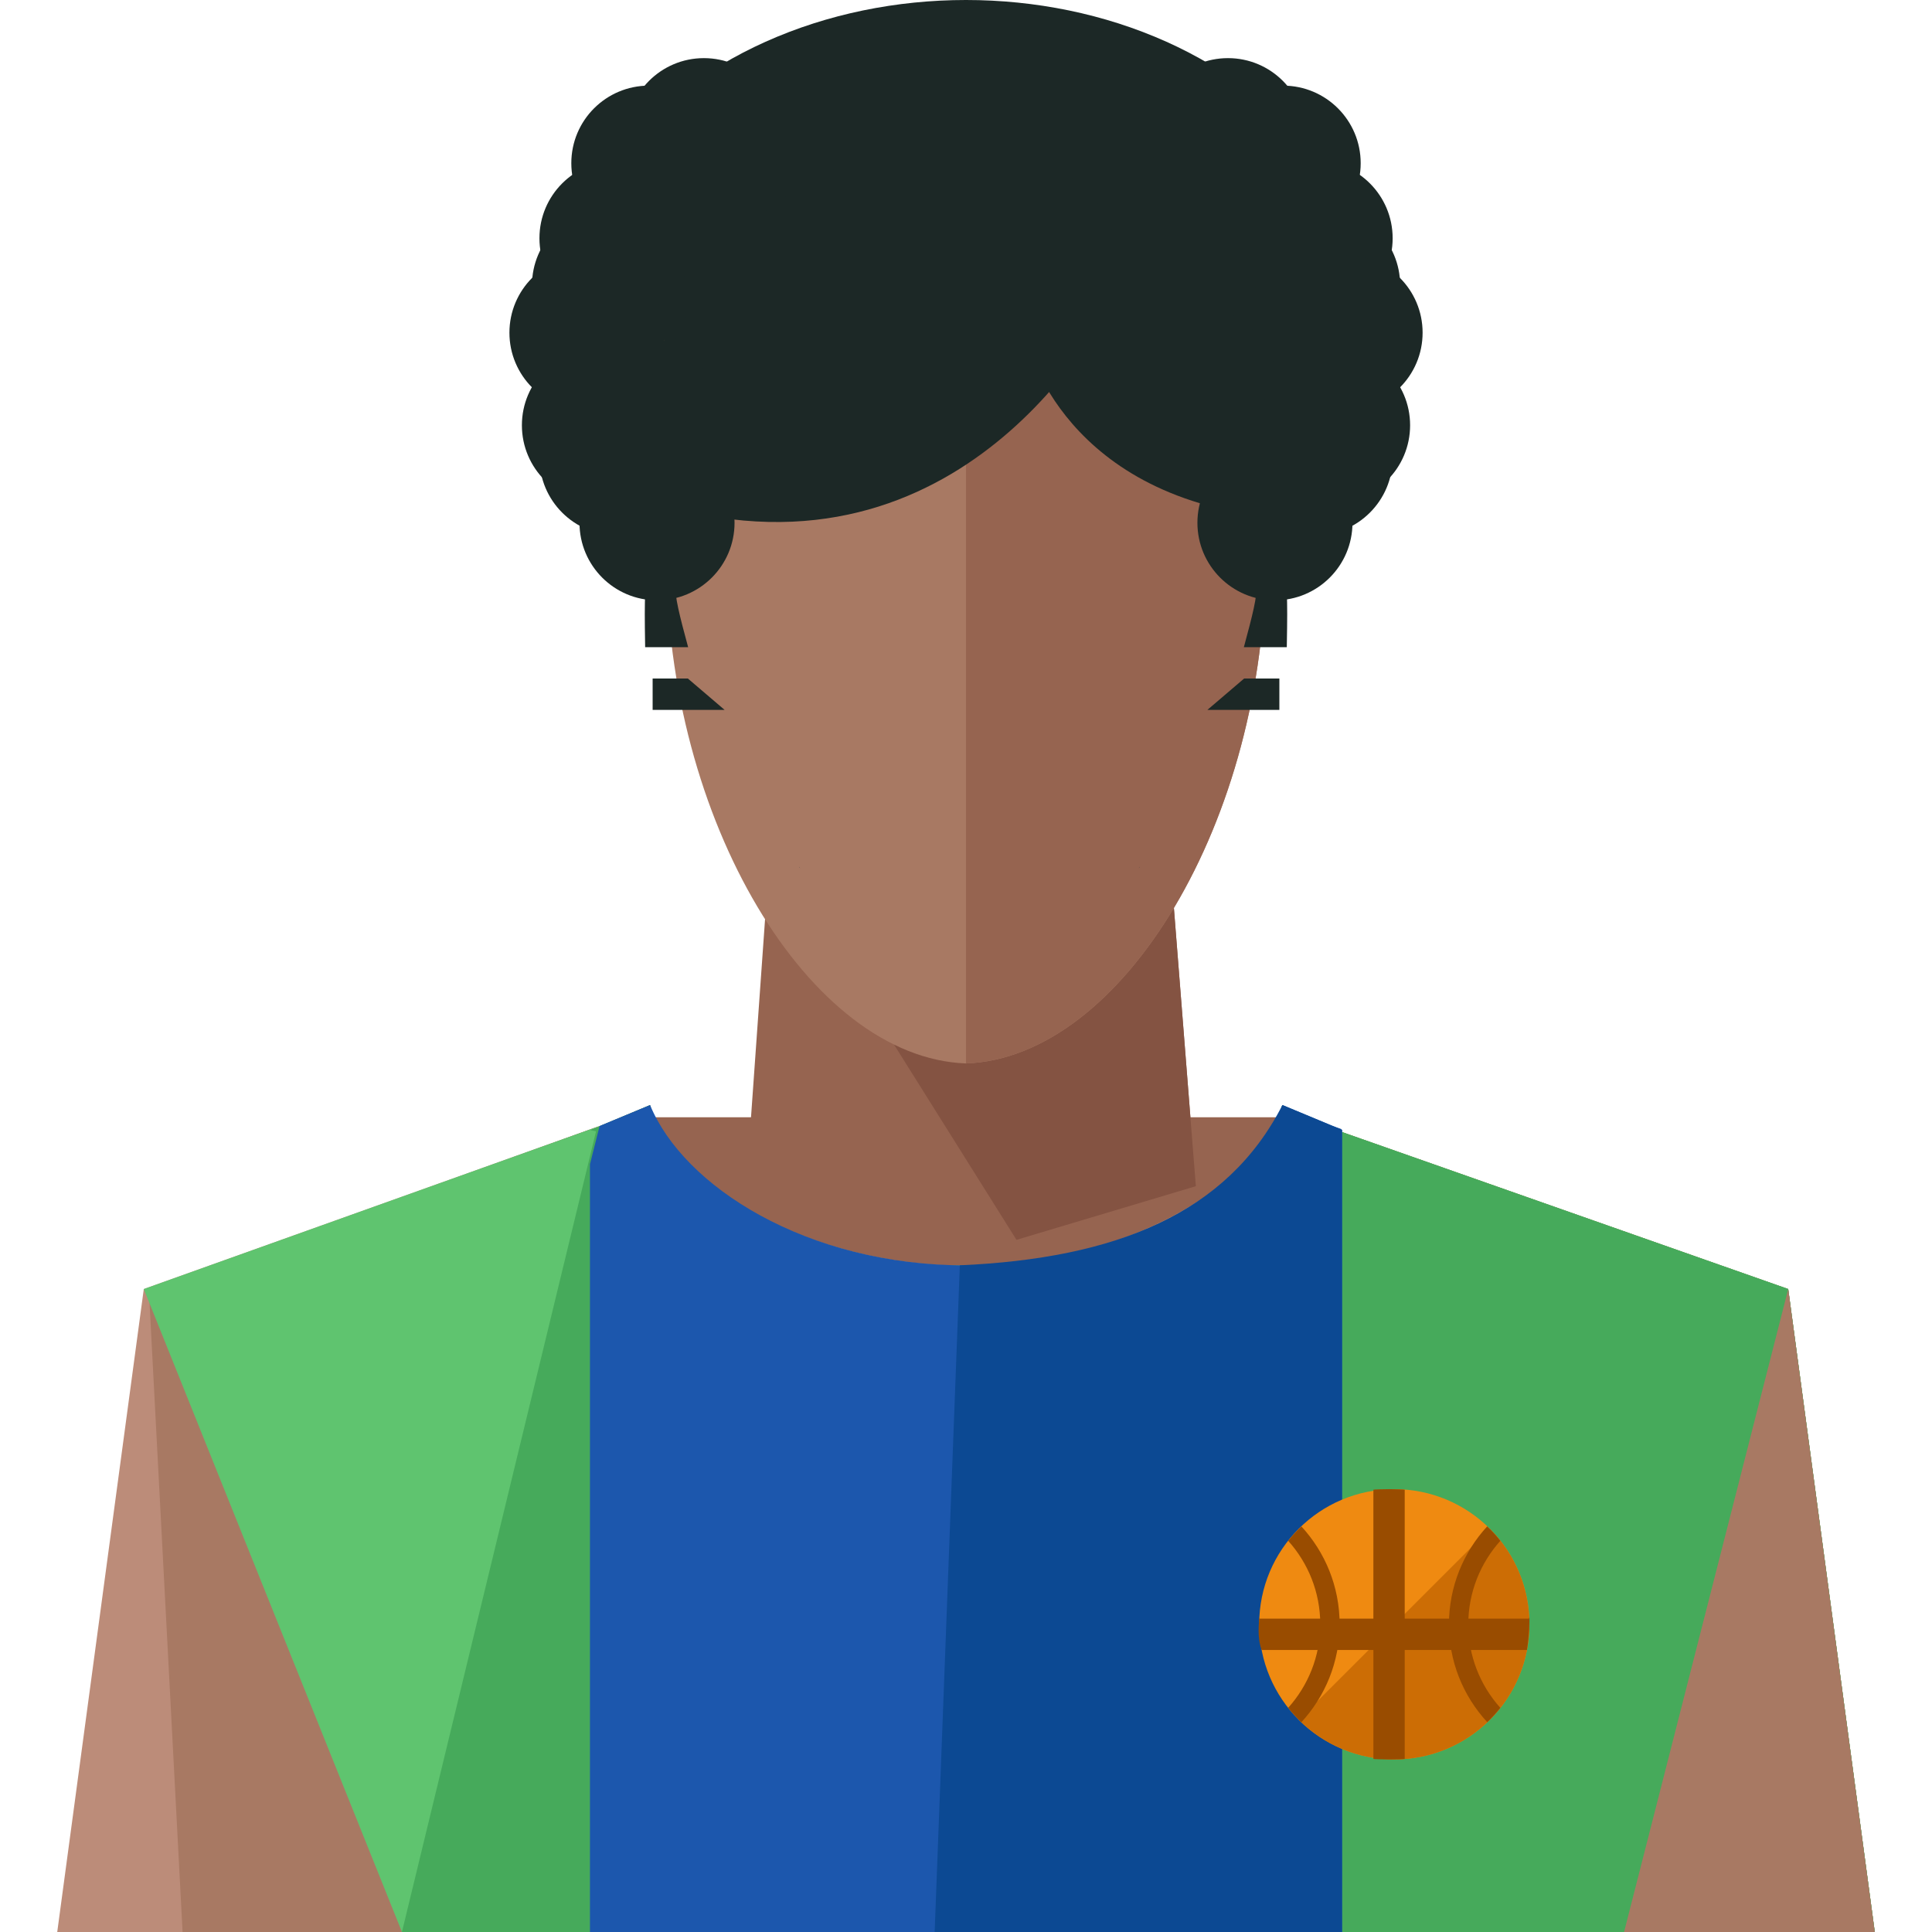 <?xml version="1.0" encoding="iso-8859-1"?>
<!-- Generator: Adobe Illustrator 19.0.0, SVG Export Plug-In . SVG Version: 6.00 Build 0)  -->
<svg version="1.1" id="Layer_1" xmlns="http://www.w3.org/2000/svg" xmlns:xlink="http://www.w3.org/1999/xlink" x="0px" y="0px"
	 viewBox="0 0 493.224 493.224" style="enable-background:new 0 0 493.224 493.224;" xml:space="preserve">
<ellipse style="fill:#1C2826;" cx="246.612" cy="79.504" rx="102.304" ry="79.504"/>
<polygon style="fill:#966450;" points="325.092,453.224 169.892,453.224 162.228,285.224 332.756,285.224 "/>
<path style="fill:#BC8C79;" d="M456.516,329.08L340.06,288.112l2.456,0.72L327.3,282.28c-6.088,19.848-39.84,40.848-80.688,40.848
	c-40.856,0-74.6-21.128-80.68-40.984l-15.24,6.368l2.464-1.08L36.708,329.08L14.612,493.224H44.06h150.168h45.52h13.736h47.648
	h148.04h29.44L456.516,329.08z"/>
<path style="fill:#A87963;" d="M46.612,493.224H194.22h45.52h13.736h47.648h148.04h29.448L456.516,329.08L340.06,288.112l2.456,0.72
	L327.3,282.28c-6.088,19.848-39.84,40.848-80.688,40.848c-40.856,0-74.6-21.128-80.68-40.984l-15.24,6.368l2.464-1.08L37.988,329.08
	"/>
<path style="fill:#5FC46F;" d="M102.612,493.224h91.608h45.52h13.736h47.648h148.04h29.448L456.516,329.08L340.06,288.112
	l2.456,0.72L327.3,282.28c-6.088,27.512-39.84,40.848-80.688,40.848c-40.856,0-74.6-13.472-80.68-40.984l-15.24,6.368l2.464-1.08
	L36.708,329.08"/>
<path style="fill:#46AA5B;" d="M102.612,493.224h91.608h45.52h13.736h47.648h148.04h29.448L456.516,329.08L340.06,288.112
	l2.456,0.72L327.3,282.28c-6.088,27.512-39.84,40.848-80.688,40.848c-40.856,0-74.6-13.472-80.68-40.984l-15.24,6.368l1.472,0.304"
	/>
<g>
	<polygon style="fill:#1C57AD;" points="342.428,288.44 342.428,288.232 340.068,287.424 	"/>
	<path style="fill:#1C57AD;" d="M342.612,288.44l-15.216-6.336c-6.088,27.512-39.888,40.936-80.736,40.936
		c-40.856,0-72.176-20.216-80.704-40.936l-12.888,5.352l-2.456,9.76v196.008h43.608h45.52h13.736h47.648h41.488V288.44z"/>
</g>
<path style="fill:#0C4993;" d="M238.612,493.224h14.864h47.648h41.488V288.44l-15.216-6.336
	c-14.152,27.728-42.528,39.168-82.36,40.92"/>
<polyline style="fill:#A87963;" points="414.612,493.224 449.164,493.224 478.612,493.224 456.516,329.08 "/>
<polygon style="fill:#966450;" points="305.292,302.824 191.308,291.136 197.404,205.224 297.588,205.224 "/>
<polygon style="fill:#845342;" points="305.292,302.824 259.5,316.52 189.7,205.224 297.588,205.224 "/>
<path style="fill:#A87963;" d="M323.108,142.288c0-67.096-36.496-94.24-76.496-94.504v-0.032v0.016v-0.016v0.032
	c-40,0.256-76.496,27.408-76.496,94.496s36.496,127.76,76.496,129.208v0.136c0,0,0-0.056,0-0.064c0,0.008,0,0.064,0,0.064v-0.136
	C286.612,270.04,323.108,209.384,323.108,142.288z"/>
<path style="fill:#966450;" d="M246.612,269.224v2.4c0,0,0-0.056,0-0.064c0,0.008,0,0.064,0,0.064v-0.136
	c40-1.456,76.496-62.112,76.496-129.2s-36.496-94.24-76.496-94.504v-0.032v0.016v-0.016v-2.528"/>
<path style="fill:#77502A;" d="M169.884,121.936c-4.152-1.824-3.312-29.448,0.336-37.776c3.664-8.328,10.008-5.928,14.136-4.104
	c4.168,1.816,22.944,19.904,16.24,26.048"/>
<g>
	<path style="fill:#00233F;" d="M204.268,221.632c-0.184-0.208-0.296-0.352-0.296-0.352S204.052,221.472,204.268,221.632z"/>
	<path style="fill:#00233F;" d="M290.708,221.632c0.184-0.208,0.296-0.352,0.296-0.352S290.924,221.472,290.708,221.632z"/>
</g>
<g>
	<path style="fill:#1C2826;" d="M261.732,85.784c0,0,7.664,39.272,60.344,45.976c0,0,32.584-73.76-47.896-85.248
		C193.708,35.016,261.732,85.784,261.732,85.784z"/>
	<path style="fill:#1C2826;" d="M283.764,77.168c0,0-33.528,69.936-107.296,53.64c0,0-29.712-37.36,16.28-74.728
		c45.976-37.36,87.712-14.688,91.544,4.48C288.116,79.72,283.764,77.168,283.764,77.168z"/>
	<path style="fill:#1C2826;" d="M320.74,149.432c0.312,2.592-1.032,7.792-3.192,15.792h10.96c0.144-8,0.128-9.92,0.016-13.992
		c-0.6-23.904,7.76-36.032,2.992-44.392c-4.792-8.36-16.152-31.192-16.152-31.192s-5.976,56.344,2.4,67.128
		C317.772,142.768,320.164,144.056,320.74,149.432z"/>
	<path style="fill:#1C2826;" d="M164.7,165.224h10.976c-2.168-8-3.504-13.2-3.184-15.792c0.552-5.376,2.952-6.704,2.952-6.704
		c8.392-10.784,2.416-67.088,2.416-67.088s-11.36,22.736-16.152,31.096c-4.784,8.36,3.592,20.6,2.992,44.504
		C164.588,155.32,164.572,157.224,164.7,165.224z"/>
	<circle style="fill:#1C2826;" cx="167.732" cy="133.464" r="19.792"/>
	<circle style="fill:#1C2826;" cx="151.732" cy="86.856" r="13.416"/>
	<circle style="fill:#1C2826;" cx="153.036" cy="108.568" r="19.8"/>
	<circle style="fill:#1C2826;" cx="155.604" cy="72.808" r="19.792"/>
	<circle style="fill:#1C2826;" cx="157.516" cy="60.824" r="19.8"/>
	<circle style="fill:#1C2826;" cx="165.652" cy="41.664" r="19.8"/>
	<circle style="fill:#1C2826;" cx="179.7" cy="34.64" r="19.8"/>
	<circle style="fill:#1C2826;" cx="149.852" cy="84.936" r="19.8"/>
	<circle style="fill:#1C2826;" cx="157.516" cy="116.864" r="19.8"/>
	<circle style="fill:#1C2826;" cx="325.484" cy="133.464" r="19.792"/>
	<circle style="fill:#1C2826;" cx="341.444" cy="86.856" r="13.416"/>
	<circle style="fill:#1C2826;" cx="340.188" cy="108.568" r="19.8"/>
	<circle style="fill:#1C2826;" cx="337.652" cy="72.808" r="19.792"/>
	<circle style="fill:#1C2826;" cx="335.732" cy="60.824" r="19.8"/>
	<circle style="fill:#1C2826;" cx="327.572" cy="41.664" r="19.8"/>
	<circle style="fill:#1C2826;" cx="313.492" cy="34.64" r="19.8"/>
	<path style="fill:#1C2826;" d="M323.572,84.936c0,10.936,8.872,19.8,19.784,19.8c10.944,0,19.824-8.856,19.824-19.8
		s-8.872-19.808-19.824-19.808C332.444,65.128,323.572,74,323.572,84.936z"/>
	<circle style="fill:#1C2826;" cx="335.732" cy="116.864" r="19.8"/>
	<polygon style="fill:#1C2826;" points="184.98,181.224 166.612,181.224 166.612,173.224 175.612,173.224 	"/>
	<polygon style="fill:#1C2826;" points="308.244,181.224 326.612,181.224 326.612,173.224 317.612,173.224 	"/>
</g>
<circle style="fill:#EF8A11;" cx="355.956" cy="414.664" r="34.496"/>
<path style="fill:#CC6D05;" d="M380.348,390.28c13.472,13.472,13.472,35.312,0,48.784c-13.48,13.472-35.32,13.472-48.776,0"/>
<g>
	<path style="fill:#994C00;" d="M328.86,393.352c5.088,5.672,8.192,13.128,8.192,21.32s-3.112,15.656-8.192,21.32
		c1.032,1.304,2.168,2.52,3.368,3.68c6.064-6.584,9.768-15.368,9.768-25s-3.704-18.408-9.768-25
		C331.036,390.824,329.892,392.048,328.86,393.352z"/>
	<path style="fill:#994C00;" d="M374.844,414.672c0-8.192,3.112-15.648,8.184-21.32c-1.032-1.304-2.144-2.52-3.36-3.68
		c-6.056,6.592-9.76,15.368-9.76,25c0,9.344,3.48,18.152,9.776,24.984c1.208-1.144,2.304-2.36,3.336-3.656
		C377.764,430.12,374.844,422.624,374.844,414.672z"/>
	<path style="fill:#994C00;" d="M321.46,413.224c0,0.832-0.6,4.752,0.624,8h67.736c0.632-4.184,0.632-7.168,0.632-8
		s-0.072,0-0.136,0H321.58C321.532,413.224,321.46,412.392,321.46,413.224z"/>
	<path style="fill:#994C00;" d="M350.612,380.304v68.744c0,0.064,3.168,0.12,4.008,0.12c0.824,0,3.992-0.056,3.992-0.12v-68.744
		c0-0.064-3.168-0.136-3.992-0.136C353.78,380.168,350.612,380.24,350.612,380.304z"/>
</g>
<g>
</g>
<g>
</g>
<g>
</g>
<g>
</g>
<g>
</g>
<g>
</g>
<g>
</g>
<g>
</g>
<g>
</g>
<g>
</g>
<g>
</g>
<g>
</g>
<g>
</g>
<g>
</g>
<g>
</g>
</svg>
